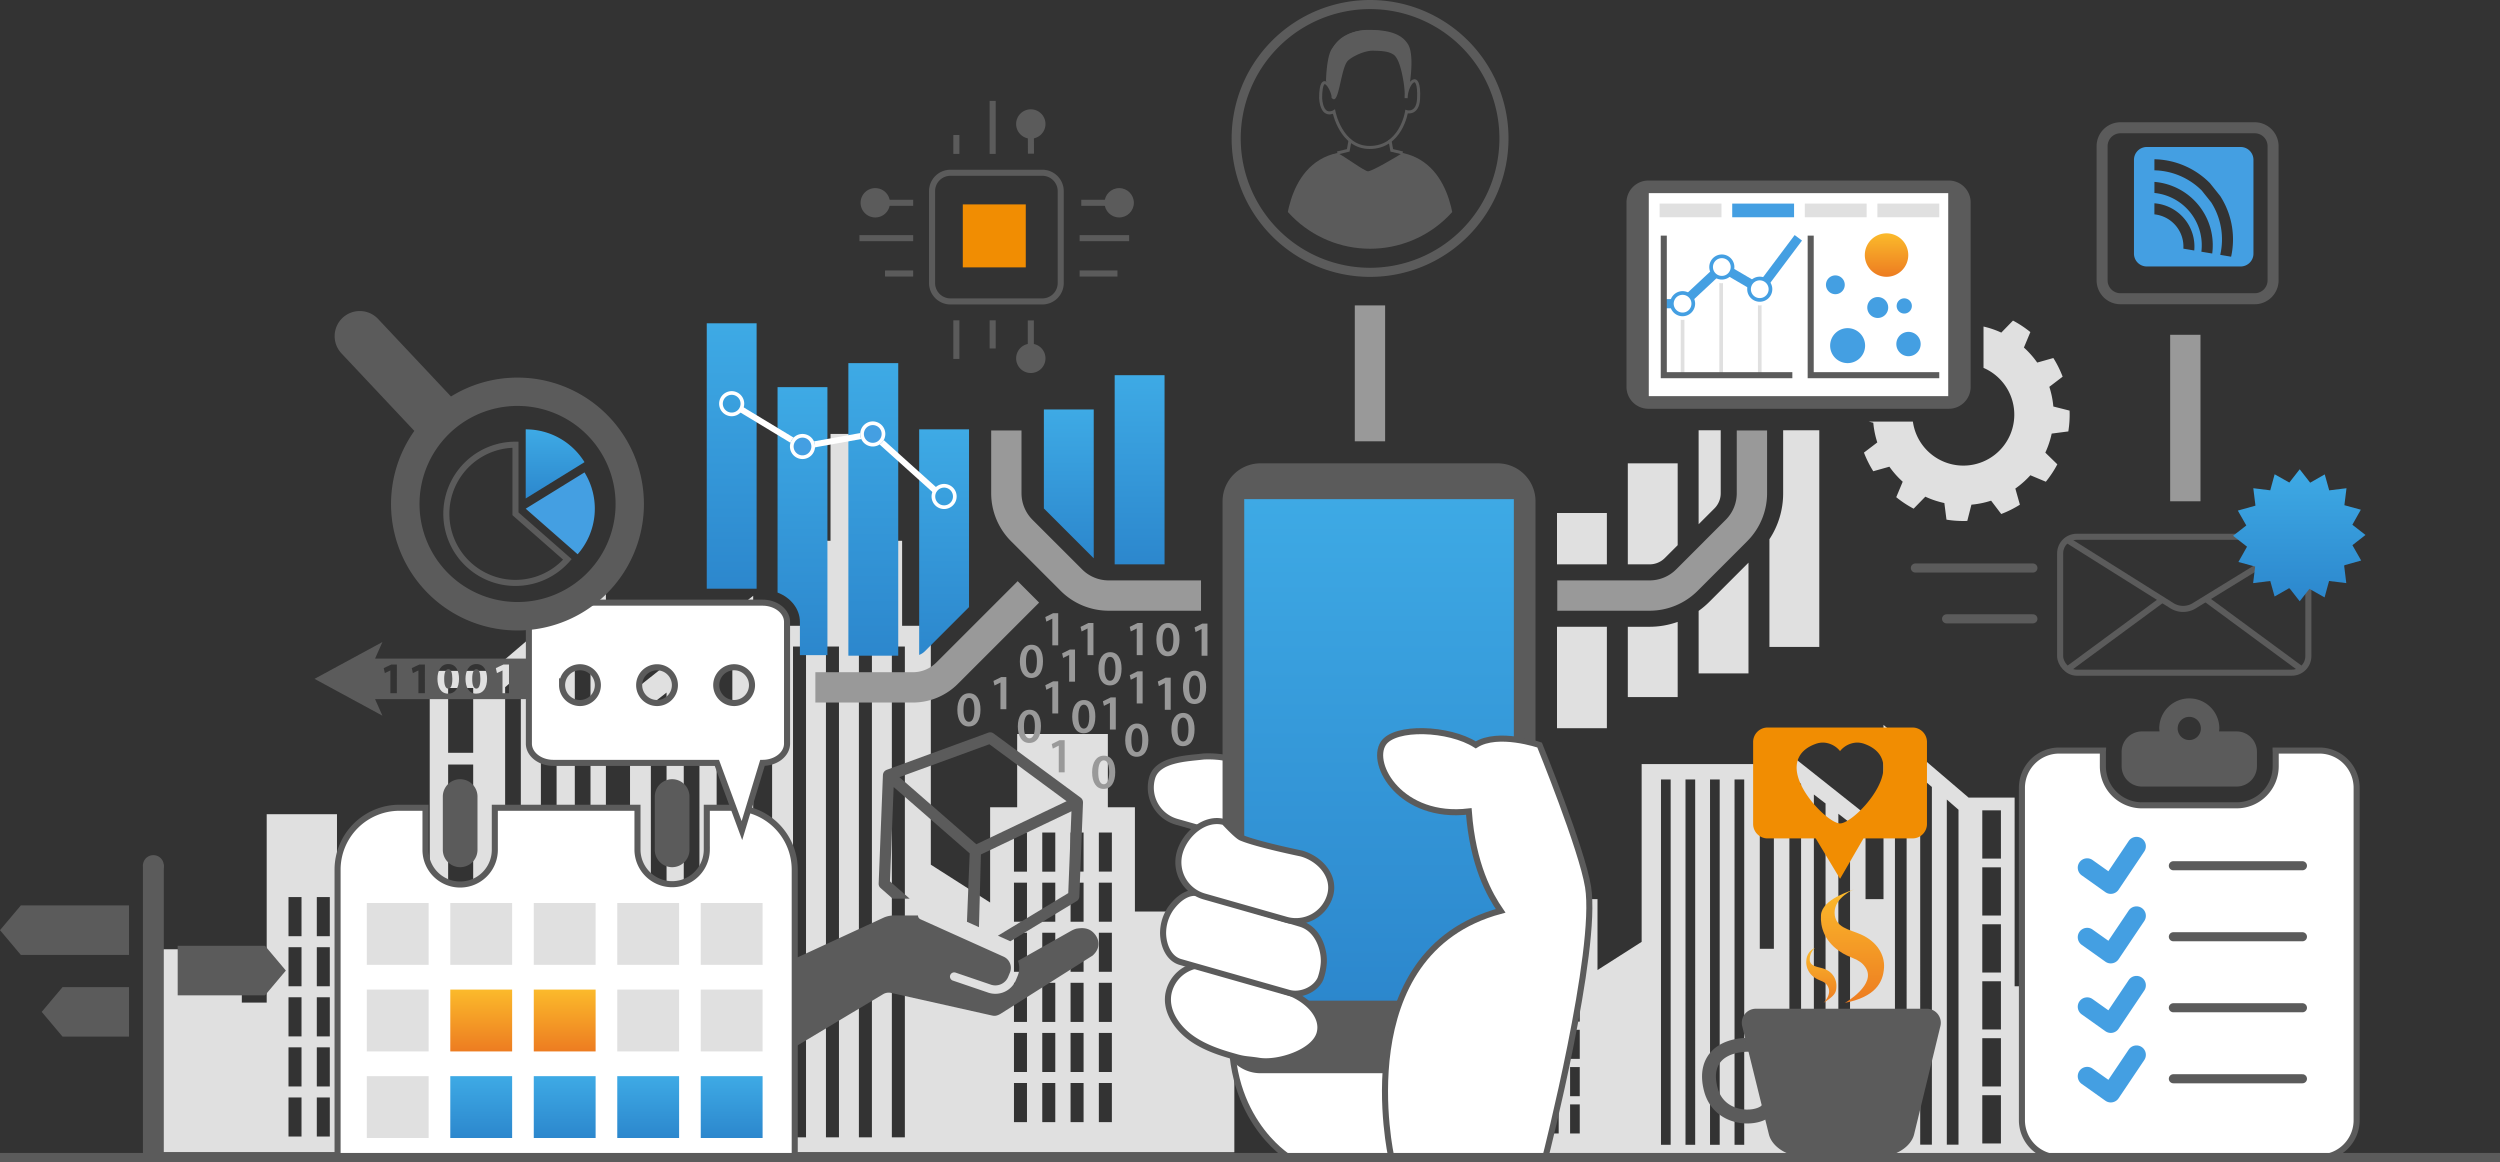 <svg xmlns="http://www.w3.org/2000/svg" xmlns:xlink="http://www.w3.org/1999/xlink" width="824.5" height="383.243" viewBox="0 0 824.5 383.243"><rect x="0" y="0" width="824.5" height="383.243" fill="#333333" stroke="none"/><defs><style>.a,.c,.h,.j,.k,.m,.v{fill:none;}.b,.w{fill:#e0e0e0;}.c{stroke:#999;stroke-width:10px;}.c,.d,.h,.j,.k,.m,.q,.v,.x{stroke-miterlimit:10;}.d,.q,.s,.x{fill:#fff;}.d,.h,.j,.k,.m,.q,.x{stroke:#5b5b5b;}.d,.j,.q,.v{stroke-width:2px;}.e,.u{fill:url(#a);}.f,.i{fill:#5b5b5b;}.f,.q,.r,.u,.w{fill-rule:evenodd;}.g{fill:#449fe2;}.h{stroke-linecap:round;}.h,.k,.x{stroke-width:3px;}.l{clip-path:url(#b);}.n,.r{fill:#f18d02;}.o{clip-path:url(#d);}.p{fill:url(#e);}.t{fill:#999;}.v{stroke:#fff;}</style><linearGradient id="a" x1="0.5" x2="0.5" y2="1" gradientUnits="objectBoundingBox"><stop offset="0" stop-color="#3eaae5"/><stop offset="1" stop-color="#2c87cd"/></linearGradient><clipPath id="b"><path class="a" d="M496.751,196.166a36.376,36.376,0,1,1-36.375-36.376A36.375,36.375,0,0,1,496.751,196.166Z" transform="translate(-424 -159.79)"/></clipPath><clipPath id="d"><rect class="a" width="203.497" height="134.453"/></clipPath><linearGradient id="e" x1="0.5" x2="0.5" y2="1" gradientUnits="objectBoundingBox"><stop offset="0" stop-color="#fbba2b"/><stop offset="1" stop-color="#ed7c21"/></linearGradient></defs><g transform="translate(-81 -151.866)"><g transform="translate(132.436 252.589)"><path class="b" d="M446.321,427.79v-34.4H437.4v-24.16H407.49v24.16h-8.918v31.429l-19.559-12.486V333.561h-9.469V305.519h-9.8V270.281H345.936v35.238h-9.8v28.043h-9.467v81.846h-6.239V323.644L279.81,355.86v37.529h-7.957v-77.2l-37.7,32.216H213.757v83.6h-7.417V413.227H183.164V395.691H159.987v62.13H151.78V440.235H123.464V507.17H479.112V427.79ZM171.468,502h-4.292V489.1h4.292Zm0-16.522h-4.292V472.584h4.292Zm0-16.521h-4.292V456.062h4.292Zm0-16.521h-4.292V439.541h4.292Zm0-16.521h-4.292V423.02h4.292ZM180.8,502h-4.29V489.1h4.29Zm0-16.522h-4.29V472.584h4.29Zm0-16.521h-4.29V456.062h4.29Zm0-16.521h-4.29V439.541h4.29Zm0-16.521h-4.29V423.02h4.29ZM190.132,502h-4.292V489.1h4.292Zm0-16.522h-4.292V472.584h4.292Zm0-16.521h-4.292V456.062h4.292Zm0-16.521h-4.292V439.541h4.292Zm0-16.521h-4.292V423.02h4.292ZM199.464,502h-4.292V489.1h4.292Zm0-16.522h-4.292V472.584h4.292Zm0-16.521h-4.292V456.062h4.292Zm0-16.521h-4.292V439.541h4.292Zm0-16.521h-4.292V423.02h4.292Zm28.62,65.744h-8.26V480.28h8.26Zm0-25.242h-8.26V455.037h8.26Zm0-25.242h-8.26V429.795h8.26Zm0-25.242h-8.26V404.553h8.26Zm0-25.242h-8.26V379.311h8.26Zm0-25.242h-8.26V354.069h8.26ZM243.8,502.2H238.62V353.8l5.178-4.5Zm11.793,0h-5.178V343.718l5.178-4.424Zm11.19,0H261.6V334.156l5.177-4.424Zm25.077,0h-5.177V359.614l5.177-4.047Zm10.847,0h-5.177V351.01l5.177-3.972Zm10.847,0h-5.177V342.406l5.177-4.16Zm24.3.064h-4.29V340.387h4.29Zm10.866,0h-4.292V340.387h4.292Zm10.867,0h-4.292V340.387h4.292Zm10.867,0h-4.292V340.387h4.292Zm40.274-5.028h-4.292V484.341h4.292Zm0-16.522h-4.292V467.819h4.292Zm0-16.521h-4.292V451.3h4.292Zm0-16.521h-4.292V434.777h4.292Zm0-16.521h-4.292V418.256h4.292Zm0-16.521h-4.292V401.734h4.292Zm9.332,82.605h-4.292V484.341h4.292Zm0-16.522h-4.292V467.819h4.292Zm0-16.521h-4.292V451.3h4.292Zm0-16.521h-4.292V434.777h4.292Zm0-16.521h-4.292V418.256h4.292Zm0-16.521h-4.292V401.734h4.292Zm9.333,82.605H425.1V484.341h4.292Zm0-16.522H425.1V467.819h4.292Zm0-16.521H425.1V451.3h4.292Zm0-16.521H425.1V434.777h4.292Zm0-16.521H425.1V418.256h4.292Zm0-16.521H425.1V401.734h4.292Zm9.332,82.605h-4.292V484.341h4.292Zm0-16.522h-4.292V467.819h4.292Zm0-16.521h-4.292V451.3h4.292Zm0-16.521h-4.292V434.777h4.292Zm0-16.521h-4.292V418.256h4.292Zm0-16.521h-4.292V401.734h4.292Z" transform="translate(-123.464 -227.886)"/><path class="b" d="M466.464,432.558v59.086H731.185V441.822H710.107v13.089H704V408.667H686.747V421.72H669.5V435.7h-5.521V373.474H648.795l-28.062-23.979v57.459h-5.922V379.019L584.58,355.04v68.3h-4.644v-60.92H540.971v58.631l-14.56,9.294V406.954h-6.637V388.97H497.508v17.984h-6.637v25.6ZM695.454,478.2h3.194v9.6h-3.194Zm0-12.3h3.194v9.6h-3.194Zm0-12.3h3.194V463.2h-3.194Zm0-12.3h3.194v9.6h-3.194Zm0-12.3h3.194v9.6h-3.194ZM688.507,478.2H691.7v9.6h-3.194Zm0-12.3H691.7v9.6h-3.194Zm0-12.3H691.7V463.2h-3.194Zm0-12.3H691.7v9.6h-3.194Zm0-12.3H691.7v9.6h-3.194ZM681.56,478.2h3.194v9.6H681.56Zm0-12.3h3.194v9.6H681.56Zm0-12.3h3.194V463.2H681.56Zm0-12.3h3.194v9.6H681.56Zm0-12.3h3.194v9.6H681.56ZM674.615,478.2h3.194v9.6h-3.194Zm0-12.3h3.194v9.6h-3.194Zm0-12.3h3.194V463.2h-3.194Zm0-12.3h3.194v9.6h-3.194Zm0-12.3h3.194v9.6h-3.194Zm-21.3,42.621h6.147V487.54h-6.147Zm0-18.788h6.147v15.912h-6.147Zm0-18.788h6.147v15.912h-6.147Zm0-18.79h6.147v15.912h-6.147Zm0-18.788h6.147v15.912h-6.147Zm0-18.788h6.147V393.6h-6.147Zm-11.7-3.554,3.853,3.35v110.46h-3.853Zm-8.778-7.443,3.854,3.294V487.942h-3.854Zm-8.329-7.118,3.853,3.294V487.942h-3.853ZM605.843,378.8l3.853,3.012V487.942h-3.853Zm-8.074-6.348,3.854,2.957V487.942h-3.854Zm-8.073-6.545,3.853,3.1V487.942h-3.853ZM571.609,367.5H574.8V487.989h-3.194Zm-8.088,0h3.194V487.989h-3.194Zm-8.089,0h3.194V487.989h-3.194Zm-8.088,0h3.194V487.989h-3.194Zm-29.977,107.15h3.194v9.6h-3.194Zm0-12.3h3.194v9.6h-3.194Zm0-12.3h3.194v9.6h-3.194Zm0-12.3h3.194v9.6h-3.194Zm0-12.3h3.194v9.6h-3.194Zm0-12.3h3.194v9.6h-3.194Zm-6.947,61.485h3.194v9.6h-3.194Zm0-12.3h3.194v9.6h-3.194Zm0-12.3h3.194v9.6h-3.194Zm0-12.3h3.194v9.6h-3.194Zm0-12.3h3.194v9.6h-3.194Zm0-12.3h3.194v9.6h-3.194Zm-6.946,61.485h3.194v9.6h-3.194Zm0-12.3h3.194v9.6h-3.194Zm0-12.3h3.194v9.6h-3.194Zm0-12.3h3.194v9.6h-3.194Zm0-12.3h3.194v9.6h-3.194Zm0-12.3h3.194v9.6h-3.194Zm-6.947,61.485h3.194v9.6h-3.194Zm0-12.3h3.194v9.6h-3.194Zm0-12.3h3.194v9.6h-3.194Zm0-12.3h3.194v9.6h-3.194Zm0-12.3h3.194v9.6h-3.194Zm0-12.3h3.194v9.6h-3.194Z" transform="translate(-50.991 -211.149)"/><path class="c" d="M419.2,323.779H388.749a17.394,17.394,0,0,1-12.3-5.094l-16.356-16.356A17.393,17.393,0,0,1,355,290.03v-20.7" transform="translate(-74.542 -228.087)"/><path class="c" d="M505,323.779h30.449a17.4,17.4,0,0,0,12.3-5.094L564.1,302.329a17.393,17.393,0,0,0,5.095-12.3v-20.7" transform="translate(-42.848 -228.087)"/><line class="c" y1="44.818" transform="translate(400.376)"/><path class="c" d="M303,344.775h32.154a15.95,15.95,0,0,0,11.28-4.672l26.822-26.822" transform="translate(-85.529 -218.801)"/><line class="c" y1="54.91" transform="translate(669.283 9.69)"/></g><g transform="translate(81 153.366)"><g transform="translate(379.528 151.309)"><path class="d" d="M459.417,424.949H420.489v-2.185c-4.071,1.1-3.286,3.009-3.67,6.3-3.95,33.875,18.283,47.513,18.283,47.513h45.474L478.07,429.16S469.928,426.966,459.417,424.949Z" transform="translate(-389.672 -247.753)"/><path class="d" d="M419.882,358.741a32.657,32.657,0,0,0-8.067-.636c-5.4.664-15.267.824-17.039,7.055a11.729,11.729,0,0,0,8.073,14.491l17.033,4.846Z" transform="translate(-394.325 -261.431)"/><rect class="e" width="89.636" height="168.37" transform="translate(30.402 9.691)"/><path class="f" d="M504.543,278.281H426.395A12.518,12.518,0,0,0,413.869,290.8V466.889a12.525,12.525,0,0,0,12.526,12.531h78.148a12.526,12.526,0,0,0,12.537-12.531V290.8A12.519,12.519,0,0,0,504.543,278.281Zm5.39,177.2h-88.92V290.087h88.92Z" transform="translate(-390.196 -278.281)"/><path class="d" d="M511.27,491.695s17.407-68.317,14.08-89.1c-1.993-12.435-15.983-46.81-15.983-46.81s-13.679-4.741-21.053-.059c-8.85-5.642-26.753-6.247-30.5-.491-4.548,6.986,5.917,25.073,28.2,22.451,1.311,17.7,6.883,27.531,10.487,32.775-51.13,13.765-36.053,81.231-36.053,81.231Z" transform="translate(-381.131 -262.874)"/><path class="d" d="M428.959,446.463c-3.44-.563-4.443-.361-7.442-1.214-3.76-1.07-9.326-2.592-14.194-5.837-5.39-3.594-9.7-9.821-7.927-16.052h0a11.73,11.73,0,0,1,14.492-8.072l23.716,8.246c6.231,1.772,13.166,7.7,11.393,13.936h0C447.224,443.7,435.353,447.509,428.959,446.463Z" transform="translate(-393.339 -249.428)"/><path class="d" d="M439.133,428.192,403.4,418.028c-3.829-1.09-5.633-5.41-5.725-9.39a14.469,14.469,0,0,1,2.535-8.282c2.357-3.209,5.779-5.983,9.608-4.894l33.187,9.971c6,1.8,7.883,8.8,7.681,12.777a19.467,19.467,0,0,1-1.129,5.388C447.881,427.21,442.962,429.282,439.133,428.192Z" transform="translate(-393.618 -253.572)"/><path class="d" d="M437.395,408.236l-27.036-7.69a11.731,11.731,0,0,1-8.073-14.492h0c1.772-6.231,8.438-11.814,14.669-10.042,0,0,4.141,4.519,5.59,5.139,5.125,2.195,19.879,5.229,19.879,5.229,6.231,1.772,11.236,7.551,9.463,13.782h0A11.729,11.729,0,0,1,437.395,408.236Z" transform="translate(-392.738 -257.702)"/></g><g transform="translate(666.83 228.831)"><path class="d" d="M729.6,356.481H715.168c0,.13.039.252.039.383v4.8a12.894,12.894,0,0,1-12.88,12.881H671.085a12.894,12.894,0,0,1-12.878-12.881v-4.8c0-.131.034-.253.039-.383H643.812a12.3,12.3,0,0,0-12.3,12.3V478.393a12.3,12.3,0,0,0,12.3,12.3H729.6a12.3,12.3,0,0,0,12.3-12.3V368.78A12.3,12.3,0,0,0,729.6,356.481Z" transform="translate(-631.511 -339.281)"/><g transform="translate(18.418 45.67)"><path class="g" d="M657.611,398.784a3.1,3.1,0,0,1-1.793-.571l-7.8-5.542a3.094,3.094,0,1,1,3.583-5.046l5.211,3.7,6.7-9.975a3.094,3.094,0,0,1,5.137,3.451l-8.473,12.612a3.1,3.1,0,0,1-2.568,1.369Z" transform="translate(-646.716 -379.984)"/><g transform="translate(31.526 9.518)"><line class="h" x2="42.568"/></g><g transform="translate(0 22.927)"><path class="g" d="M657.611,417.715a3.09,3.09,0,0,1-1.793-.572l-7.8-5.542a3.094,3.094,0,1,1,3.583-5.046l5.211,3.7,6.7-9.975a3.094,3.094,0,0,1,5.137,3.451l-8.473,12.613a3.114,3.114,0,0,1-2.568,1.369Z" transform="translate(-646.716 -398.912)"/></g><g transform="translate(0 45.856)"><path class="g" d="M657.611,436.644a3.09,3.09,0,0,1-1.793-.572l-7.8-5.542a3.094,3.094,0,1,1,3.583-5.046l5.211,3.7,6.7-9.975a3.094,3.094,0,0,1,5.137,3.451l-8.473,12.613a3.092,3.092,0,0,1-2.012,1.318A3.184,3.184,0,0,1,657.611,436.644Z" transform="translate(-646.716 -417.841)"/></g><g transform="translate(0 68.785)"><path class="g" d="M657.611,455.573a3.1,3.1,0,0,1-1.793-.571l-7.8-5.543a3.094,3.094,0,1,1,3.583-5.046l5.211,3.7,6.7-9.974a3.094,3.094,0,0,1,5.137,3.45L660.179,454.2a3.092,3.092,0,0,1-2.012,1.318A3.184,3.184,0,0,1,657.611,455.573Z" transform="translate(-646.716 -436.771)"/></g><g transform="translate(31.526 32.936)"><line class="h" x2="42.568"/></g><g transform="translate(31.526 56.355)"><line class="h" x2="42.568"/></g><g transform="translate(31.526 79.773)"><line class="h" x2="42.568"/></g></g><path class="i" d="M696.591,353.172h-5.808c.031-.327.1-.643.1-.98a9.91,9.91,0,1,0-19.82,0,9.653,9.653,0,0,0,.1.98H665.35a6.712,6.712,0,0,0-6.692,6.692v4.8a6.711,6.711,0,0,0,6.692,6.691h31.24a6.711,6.711,0,0,0,6.691-6.691v-4.8A6.711,6.711,0,0,0,696.591,353.172Zm-15.621-4.809a3.829,3.829,0,1,1-3.829,3.829A3.83,3.83,0,0,1,680.97,348.363Z" transform="translate(-625.775 -342.281)"/></g><g transform="translate(631.689 175.535)"><g transform="translate(47.747)"><rect class="j" width="81.861" height="44.818" rx="5.457"/><path class="j" d="M644.133,299.322l34.076,21.4a6.974,6.974,0,0,0,7.533.041l34.888-21.436" transform="translate(-641.45 -298.061)"/><line class="j" y1="22.829" x2="31.006" transform="translate(2.682 20.728)"/><line class="j" x1="31.006" y1="22.829" transform="translate(48.374 20.728)"/></g><line class="h" x1="38.761" transform="translate(0 10.296)"/><line class="h" x1="28.465" transform="translate(10.296 27.055)"/></g><g transform="translate(407.692)"><path class="k" d="M505.89,197.524a44.157,44.157,0,1,1-44.156-44.158A44.156,44.156,0,0,1,505.89,197.524Z" transform="translate(-417.576 -153.366)"/><g transform="translate(7.781 7.781)"><g class="l"><g transform="translate(8.368 0.591)"><g transform="translate(0 40.574)"><path class="i" d="M469.66,193.775c-2.192,1.359-9.787,5.891-11.4,6.049-1.045.1-7.916-5.054-10.125-6.049-17.761,3.765-17.222,27.786-17.222,27.786s17.926,11.588,27.969,11.588c12.163,0,28-11.588,28-11.588S487.422,197.54,469.66,193.775Z" transform="translate(-430.909 -193.775)"/></g><path class="m" d="M444.962,187.126s2.286,11.815,11.757,11.815c10.449,0,12.19-11.815,12.19-11.815s3.7,1.114,3.962-4.267c.5-10.284-4.071-5.05-4.107-.182.056-4.4.305-10.871.036-13.713-.436-4.594-2.831-8.205-12.3-8.205-8.055,0-11.69,4.265-12.3,8.1-.447,2.808.193,9.734.508,13.785.187-2.343-4.137-10.211-4.137.074C441.08,189.533,444.962,187.126,444.962,187.126Z" transform="translate(-428.867 -160.177)"/><path class="f" d="M442.03,177.2s2.913,2.652,1.934,5.488c2.358,3.06,2.86-9.973,5.333-12.3,1.454-1.368,5.458-3.354,8.381-3.266s4.987.19,6.64,1.307c3.029,2.045,3.9,14.052,3.9,14.052l1.472-4.71s1.51-9.3-.583-12.717c-1.749-2.857-5.117-4.854-13.243-4.777A14.189,14.189,0,0,0,444,166.448C442.158,169.088,442.03,177.2,442.03,177.2Z" transform="translate(-428.559 -160.278)"/><g transform="translate(17.225 36.232)"><path class="m" d="M445.128,194.532l3.587-.866.627-3.476" transform="translate(-445.128 -190.19)"/><path class="m" d="M463.635,194.532l-3.587-.866-.627-3.476" transform="translate(-442.108 -190.19)"/></g></g></g></g></g><g transform="translate(283.442 31.773)"><line class="j" y2="6.225" transform="translate(31.968 11.253)"/><line class="j" y2="17.478" transform="translate(43.937)"/><line class="j" y1="12.73" transform="translate(31.968 72.368)"/><line class="j" y1="9.288" transform="translate(43.937 72.368)"/><line class="j" x1="16.334" transform="translate(72.614 45.266)"/><line class="j" x1="12.483" transform="translate(72.614 56.927)"/><line class="j" x1="17.724" transform="translate(0 45.266)"/><line class="j" x1="9.288" transform="translate(8.436 56.927)"/><path class="j" d="M371.148,199.168H340.835a6.068,6.068,0,0,0-6.061,6.06v30.314a6.068,6.068,0,0,0,6.061,6.06h30.313a6.068,6.068,0,0,0,6.06-6.06V205.228A6.067,6.067,0,0,0,371.148,199.168Z" transform="translate(-310.822 -175.462)"/><rect class="n" width="20.769" height="20.77" transform="translate(34.09 34.14)"/><g transform="translate(0.383 28.767)"><path class="i" d="M324.993,208.185a4.838,4.838,0,1,1-4.839-4.839A4.839,4.839,0,0,1,324.993,208.185Z" transform="translate(-315.316 -203.346)"/><line class="j" x1="11.362" transform="translate(5.98 4.839)"/></g><g transform="translate(51.681 2.784)"><path class="i" d="M362.523,191.572a4.839,4.839,0,1,1,4.82-4.856A4.839,4.839,0,0,1,362.523,191.572Z" transform="translate(-357.666 -181.895)"/><line class="j" x1="0.043" y1="8.641" transform="translate(4.843 5.98)"/></g><g transform="translate(51.681 72.401)"><path class="i" d="M362.505,245.7a4.838,4.838,0,1,1-4.839,4.838A4.838,4.838,0,0,1,362.505,245.7Z" transform="translate(-357.666 -238.032)"/><line class="j" y2="11.362" transform="translate(4.839)"/></g><g transform="translate(73.164 28.767)"><circle class="i" cx="4.838" cy="4.838" r="4.838" transform="translate(7.665)"/><line class="j" x2="11.362" transform="translate(0 4.838)"/></g></g><path class="e" d="M731.247,309.993l-2.872-5.034.007-.048,4.288-3.346-4.327-3.375,2.791-4.959-5.419-1.483.692-5.6-5.7.7-1.473-5.267-4.807,2.742-3.455-4.427-3.416,4.379-4.846-2.728-1.445,5.287-5.589-.69.7,5.691c-.019.028-.042.053-.062.081l-5.746,1.607,2.8,4.9L689,301.84l4.6,3.585-2.84,5.046,5.526,1.512-.675,5.458,5.656-.7,1.428,5.109,4.7-2.682c.094.019.194.028.29.045l3.29,4.218,3.2-4.1,5.008,2.819,1.479-5.41,5.678.7-.7-5.694c.048-.073.09-.15.138-.223Z" transform="translate(47.466 -126.63)"/><g transform="translate(103.727 210.242)"><path class="i" d="M203.291,334.307c-.814,0-1.365,1.031-1.352,3.226-.013,2.165.509,3.2,1.365,3.2s1.323-1.074,1.323-3.226C204.627,335.412,204.176,334.307,203.291,334.307Z" transform="translate(-159.173 -325.376)"/><path class="i" d="M210.922,334.307c-.813,0-1.364,1.031-1.351,3.226-.013,2.165.509,3.2,1.365,3.2s1.323-1.074,1.323-3.226C212.259,335.412,211.808,334.307,210.922,334.307Z" transform="translate(-157.561 -325.376)"/><path class="i" d="M186.6,332.4l2.423-5.464-22.388,12.141,22.388,12.142-2.423-5.464h50.3V332.4Zm7.189,11.4h-2.137v-7.481h-.028l-1.8.858-.362-1.656,2.5-1.163h1.831Zm9.245,0H200.9v-7.481h-.029l-1.8.858-.363-1.656,2.5-1.163h1.831Zm7.675.16c-2.441,0-3.516-2.192-3.531-4.866,0-2.731,1.163-4.9,3.6-4.9,2.528,0,3.515,2.252,3.515,4.838C214.295,341.952,213.119,343.956,210.707,343.956Zm9.243,0c-2.44,0-3.515-2.192-3.53-4.866,0-2.731,1.162-4.9,3.6-4.9,2.528,0,3.515,2.252,3.515,4.838C223.54,341.952,222.363,343.956,219.95,343.956Zm10.814-.16h-2.137v-7.481H228.6l-1.8.858-.363-1.656,2.5-1.163h1.831Z" transform="translate(-166.633 -326.934)"/></g><g transform="translate(84.79 245.79)"><g class="o"><g transform="translate(26.541 9.69)"><g transform="translate(34.713)"><path class="i" d="M207.284,393.3a5.715,5.715,0,0,1-5.715-5.715V370A5.715,5.715,0,1,1,213,370v17.588A5.716,5.716,0,0,1,207.284,393.3Z" transform="translate(-201.569 -364.281)"/><g transform="translate(69.912)"><path class="i" d="M265,393.3a5.716,5.716,0,0,1-5.715-5.715V370a5.715,5.715,0,1,1,11.431,0v17.588A5.716,5.716,0,0,1,265,393.3Z" transform="translate(-259.286 -364.281)"/></g></g><path class="d" d="M303.284,372.055h-8.6v13.887a11.432,11.432,0,0,1-22.863,0V372.055H224.77v13.887a11.431,11.431,0,1,1-22.862,0V372.055h-8.6a20.417,20.417,0,0,0-20.395,20.395v104.84a20.417,20.417,0,0,0,20.395,20.395H303.284a20.418,20.418,0,0,0,20.4-20.395V392.45A20.418,20.418,0,0,0,303.284,372.055Z" transform="translate(-172.911 -362.638)"/><g transform="translate(9.639 40.83)"><rect class="b" width="20.396" height="20.396"/><rect class="b" width="20.396" height="20.396" transform="translate(27.534)"/><rect class="b" width="20.396" height="20.396" transform="translate(55.069)"/><rect class="b" width="20.396" height="20.396" transform="translate(82.603)"/><rect class="b" width="20.396" height="20.396" transform="translate(110.137)"/><g transform="translate(0 28.554)"><rect class="b" width="20.396" height="20.396"/><rect class="p" width="20.396" height="20.396" transform="translate(27.534)"/><rect class="p" width="20.396" height="20.396" transform="translate(55.069)"/><rect class="b" width="20.396" height="20.396" transform="translate(82.603)"/><rect class="b" width="20.396" height="20.396" transform="translate(110.137)"/></g><g transform="translate(0 57.108)"><rect class="b" width="20.396" height="20.396"/><rect class="e" width="20.396" height="20.396" transform="translate(27.534)"/><rect class="e" width="20.396" height="20.396" transform="translate(55.069)"/><rect class="e" width="20.396" height="20.396" transform="translate(82.603)"/><rect class="e" width="20.396" height="20.396" transform="translate(110.137)"/></g><g transform="translate(0 85.662)"><rect class="b" width="20.396" height="20.396"/><rect class="b" width="20.396" height="20.396" transform="translate(27.534)"/><rect class="b" width="20.396" height="20.396" transform="translate(55.069)"/><rect class="b" width="20.396" height="20.396" transform="translate(82.603)"/><rect class="b" width="20.396" height="20.396" transform="translate(110.137)"/></g></g></g></g></g><g transform="translate(561.342 291.819)"><g transform="translate(39.186)"><path class="p" d="M584.679,431.727s10.764-6.138,6.707-11.853c-2.132-3-4.841-2.616-8.652-5.315-4.81-3.4-6.185-7.877-5.931-11.773.348-5.364,9.99-8.01,10.884-8.506,0,0-6.489,2.656-6.393,7.741.091,4.912,4.964,5.477,8.643,7.107,5.344,2.367,7.913,6.715,7.667,10.919C597.305,425.129,594.605,429.757,584.679,431.727Z" transform="translate(-576.774 -394.281)"/></g><g transform="translate(34.397 19.292)"><path class="p" d="M578.458,428.362s3.211-3.022,1.214-5.836c-1.049-1.48-2.384-1.289-4.26-2.618a6.081,6.081,0,0,1-2.568-5.826,4.694,4.694,0,0,1,2.832-3.874,5.117,5.117,0,0,0-1.742,3.911c.045,2.419,3.212,2.312,5.024,3.115a5.854,5.854,0,0,1,3.774,5.376C582.741,424.985,582.28,425.848,578.458,428.362Z" transform="translate(-572.821 -410.208)"/></g><g transform="translate(0 39.361)"><g transform="translate(0 9.588)"><path class="i" d="M559.32,462.947a15.579,15.579,0,0,0,2.029-.13c4.471-.577,7.361-2.9,7.361-5.928h-4.582c-.162.464-2.129,1.569-5.2,1.468-1.776-.061-7.7-.763-9.408-7.241-.95-3.607-.609-6.449,1.01-8.446,1.931-2.381,5.842-3.611,10.708-3.367l.227-4.575c-6.44-.319-11.59,1.477-14.493,5.056-1.782,2.2-3.554,6.147-1.884,12.5C547.069,459.794,553.493,462.947,559.32,462.947Z" transform="translate(-544.424 -434.691)"/></g><path class="f" d="M616.234,426.776H559.878a4.636,4.636,0,0,0-4.5,5.745l8.8,35.691c1.053,4.272,6.411,7.274,10.811,7.274h26.267c4.412,0,9.778-3.019,10.819-7.305l8.666-35.675A4.635,4.635,0,0,0,616.234,426.776Z" transform="translate(-542.138 -426.776)"/></g></g><path class="q" d="M225,322.578V362.69c0,3.519,3.629,6.363,8.1,6.363H287l8.259,22.342,6.783-22.342c4.47,0,8.1-2.844,8.1-6.363V322.578c0-3.512-3.635-6.363-8.1-6.363H233.1C228.629,316.215,225,319.066,225,322.578Zm61.788,20.844a5.9,5.9,0,1,1,5.892,5.892A5.9,5.9,0,0,1,286.788,343.422Zm-25.418,0a5.894,5.894,0,1,1,5.884,5.892A5.894,5.894,0,0,1,261.37,343.422Zm-25.421,0a5.9,5.9,0,1,1,5.892,5.892A5.9,5.9,0,0,1,235.949,343.422Z" transform="translate(-50.574 -118.957)"/><path class="r" d="M610.9,350.213H563.082a4.77,4.77,0,0,0-4.757,4.757v27.06a4.77,4.77,0,0,0,4.757,4.757h15.891l8.021,13.324,7.724-13.324H610.9a4.771,4.771,0,0,0,4.758-4.757V354.97A4.771,4.771,0,0,0,610.9,350.213ZM601.274,364.3c-.659,7.456-10.067,16.833-13.912,17.513a.906.906,0,0,1-.162.013h-.411a.906.906,0,0,1-.162-.013c-3.845-.68-13.253-10.056-13.914-17.513-.25-2.83.619-6.632,6.18-8.672a7.179,7.179,0,0,1,2.475-.455,7.475,7.475,0,0,1,5.626,2.813,7.469,7.469,0,0,1,5.625-2.813,7.181,7.181,0,0,1,2.476.455C600.656,357.669,601.525,361.471,601.274,364.3Z" transform="translate(19.855 -111.774)"/><g transform="translate(691.46 38.821)"><path class="i" d="M703.99,245.435H659.718a7.882,7.882,0,0,1-7.873-7.873V193.288a7.882,7.882,0,0,1,7.873-7.873H703.99a7.882,7.882,0,0,1,7.873,7.873v44.273A7.882,7.882,0,0,1,703.99,245.435Zm-44.271-56.386a4.244,4.244,0,0,0-4.24,4.24v44.273a4.244,4.244,0,0,0,4.24,4.24H703.99a4.244,4.244,0,0,0,4.24-4.24V193.288a4.244,4.244,0,0,0-4.24-4.24Z" transform="translate(-651.845 -185.415)"/><path class="g" d="M697.191,192.15h-30.94a4.232,4.232,0,0,0-4.232,4.232v30.94a4.233,4.233,0,0,0,4.232,4.232h30.94a4.233,4.233,0,0,0,4.232-4.232v-30.94A4.233,4.233,0,0,0,697.191,192.15Zm-15.285,34.134-3.6-.607a10.674,10.674,0,0,0-9.549-11.311v-3.652a14.309,14.309,0,0,1,13.144,15.57Zm5.919,1-3.578-.6a17.333,17.333,0,0,0-15.485-19.371v-3.654a20.957,20.957,0,0,1,19.063,23.629Zm6.262.908a1.4,1.4,0,0,1-.057.139l-3.53-.6a1.882,1.882,0,0,1,.034-.306,22.761,22.761,0,0,0-2.55-16.2q-.233-.4-.48-.792l-3.151-3.948a22.836,22.836,0,0,0-15.593-6.642V196.19A26.472,26.472,0,0,1,687,204a1.841,1.841,0,0,1,.13.145l3.275,4.1c.04.05.078.1.113.156.21.331.413.665.61,1.007A26.387,26.387,0,0,1,694.088,228.191Z" transform="translate(-649.695 -183.992)"/></g><g transform="translate(0 280.527)"><path class="f" d="M146.944,421.962" transform="translate(-67.067 -377.141)"/><rect class="i" width="6.878" height="97.145" transform="translate(47.139 3.114)"/><path class="i" d="M87.877,414.974h35.677V398.64H87.877L81,406.807Z" transform="translate(-81 -382.068)"/><path class="i" d="M99.233,437.221h21.922V420.887H99.233l-6.877,8.167Z" transform="translate(-78.601 -377.368)"/><path class="i" d="M158.178,409.64h-28.8v16.334h28.8l6.877-8.167Z" transform="translate(-70.778 -379.744)"/><path class="i" d="M126.794,388.4a3.439,3.439,0,1,1-3.439-3.439A3.439,3.439,0,0,1,126.794,388.4Z" transform="translate(-72.777 -384.959)"/></g><g transform="translate(536.42 58.039)"><rect class="s" width="102.96" height="67.832" transform="translate(5.028 3.634)"/><path class="f" d="M630.124,276.556a7.225,7.225,0,0,0,7.229-7.228V208.51a7.228,7.228,0,0,0-7.229-7.229H531.082a7.231,7.231,0,0,0-7.233,7.229v60.818a7.228,7.228,0,0,0,7.233,7.228Zm-.17-71.109v66.948H531.2V205.447Z" transform="translate(-523.849 -201.281)"/><g transform="translate(12.296 17.988)"><g transform="translate(2.062 18.495)"><path class="g" d="M539.839,239.673a4.137,4.137,0,1,1,4.135-4.137A4.141,4.141,0,0,1,539.839,239.673Zm0-7.062a2.925,2.925,0,1,0,2.924,2.925A2.928,2.928,0,0,0,539.839,232.611Z" transform="translate(-535.702 -231.4)"/></g><g transform="translate(15.01 6.401)"><path class="g" d="M550.529,229.689a4.137,4.137,0,1,1,4.135-4.137A4.141,4.141,0,0,1,550.529,229.689Zm0-7.062a2.925,2.925,0,1,0,2.924,2.925A2.929,2.929,0,0,0,550.529,222.627Z" transform="translate(-546.392 -221.416)"/></g><g transform="translate(27.518 13.721)"><path class="g" d="M560.853,235.731a4.136,4.136,0,1,1,4.137-4.135A4.14,4.14,0,0,1,560.853,235.731Zm0-7.061a2.925,2.925,0,1,0,2.925,2.925A2.928,2.928,0,0,0,560.853,228.67Z" transform="translate(-556.718 -227.459)"/></g><g transform="translate(0 21.117)"><rect class="g" width="2.667" height="3.028"/></g><g transform="translate(7.571 11.834)"><rect class="g" width="10.891" height="3.028" transform="translate(0 7.432) rotate(-43.035)"/></g><g transform="translate(21.427 11.013)"><rect class="g" width="3.028" height="7.437" transform="translate(0 2.613) rotate(-59.662)"/></g><g transform="translate(32.562)"><rect class="g" width="17.668" height="3.028" transform="matrix(0.6, -0.8, 0.8, 0.6, 0, 14.129)"/></g><path class="b" d="M539.223,239.241a5.234,5.234,0,0,1-.606-.062v17.607h1.211V239.179A5.287,5.287,0,0,1,539.223,239.241Z" transform="translate(-533.024 -211.261)"/><path class="b" d="M549.951,229.261a5.315,5.315,0,0,1-.827-.084V258.9h1.211V229.221C550.207,229.23,550.082,229.261,549.951,229.261Z" transform="translate(-530.804 -213.375)"/><path class="b" d="M560.238,235.3a5.259,5.259,0,0,1-.606-.061v22.381h1.211V235.238A5.26,5.26,0,0,1,560.238,235.3Z" transform="translate(-528.584 -212.094)"/></g><g transform="translate(12.296 17.419)"><path class="p" d="M595.814,229.992a7.165,7.165,0,1,0-7.079-7.25A7.167,7.167,0,0,0,595.814,229.992Z" transform="translate(-522.435 -215.662)"/><path class="g" d="M579.293,247.174a5.766,5.766,0,1,0,5.832-5.7A5.767,5.767,0,0,0,579.293,247.174Z" transform="translate(-524.43 -210.207)"/><path class="g" d="M581.224,233.313a3.1,3.1,0,1,0-3.067-3.141A3.105,3.105,0,0,0,581.224,233.313Z" transform="translate(-524.67 -213.244)"/><path class="g" d="M602.419,235.9a2.508,2.508,0,1,0-2.536,2.477A2.508,2.508,0,0,0,602.419,235.9Z" transform="translate(-520.603 -211.922)"/><path class="g" d="M601.281,250.513a4.012,4.012,0,1,0-3.963-4.059A4.013,4.013,0,0,0,601.281,250.513Z" transform="translate(-520.621 -209.993)"/><path class="g" d="M592.816,239.908a3.451,3.451,0,1,0-3.41-3.49A3.449,3.449,0,0,0,592.816,239.908Z" transform="translate(-522.293 -211.997)"/><path class="j" d="M574,216.281V262.31h42.4" transform="translate(-525.548 -215.531)"/><path class="j" d="M534,216.281V262.31h42.4" transform="translate(-534 -215.531)"/></g><rect class="b" width="20.396" height="4.506" transform="translate(10.926 7.608)"/><rect class="g" width="20.396" height="4.506" transform="translate(34.866 7.608)"/><rect class="b" width="20.396" height="4.506" transform="translate(58.807 7.608)"/><rect class="b" width="20.396" height="4.506" transform="translate(82.747 7.608)"/></g><g transform="translate(110.356 101.071)"><path class="i" d="M261,330.829A41.7,41.7,0,0,0,210.485,265L186.43,239.416a8.287,8.287,0,0,0-12.075,11.353L198.4,276.347A41.7,41.7,0,0,0,261,330.829Zm-52.117-8.23a32.337,32.337,0,0,1,1.4-45.7l.006-.007,0-.006a32.335,32.335,0,1,1-1.41,45.712Z" transform="translate(-172.106 -236.807)"/><g transform="translate(36.859 39.029)"><path class="j" d="M225.324,273.209a22.79,22.79,0,1,0,17.124,37.82L225.324,296Z" transform="translate(-202.535 -268.145)"/><path class="e" d="M243.528,279.845a22.774,22.774,0,0,0-19.392-10.817v22.789Z" transform="translate(-197.971 -269.028)"/><path class="g" d="M243.528,280.746l-19.392,11.972,17.124,15.03a22.774,22.774,0,0,0,2.268-27Z" transform="translate(-197.971 -266.552)"/></g></g><g transform="translate(262.083 240.026)"><g transform="translate(0 60.387)"><path class="i" d="M396.285,407.478c-1.993-2.391-4.557-1.942-6.036-1.738a8.39,8.39,0,0,0-1.7.713l-17.535,9.893a6.8,6.8,0,0,1-.091,4.917l-.555,1.357a7.348,7.348,0,0,1-6.812,4.6,7.442,7.442,0,0,1-2.189-.331l-11.845-4.032a1.386,1.386,0,1,1,.9-2.624l11.8,4.02a4.583,4.583,0,0,0,5.582-2.683l.555-1.357a4.048,4.048,0,0,0-2.1-5.245l-27.412-12.331a1.383,1.383,0,0,1-.812-1.262h-7.848a8.668,8.668,0,0,0-3.364.678l-29.459,13.593v29.157l29.237-17.5a3.651,3.651,0,0,1,2.581-.377l32.9,7.373c.935.21,1.767.482,3.615-.75l29.918-18.929C398.41,412.119,397.812,409.311,396.285,407.478Z" transform="translate(-297.366 -401.377)"/></g><path class="i" d="M324.88,406.391c.16,0,.317-.023.477-.023h5.1l-6.5-5.7,1.223-31.1,5.93,5.172,19.145,16.694-.9,22.563,3.96,1.782.638-23.976,29.869-14.239-1.061,26.983-23.2,14.044,4.094,1.841,21.865-13.238a1.846,1.846,0,0,0,.889-1.508l1.221-31.035a1.77,1.77,0,0,0-.017-.18,1.819,1.819,0,0,0-.022-.245,1.785,1.785,0,0,0-.067-.222,1.926,1.926,0,0,0-.08-.222,1.854,1.854,0,0,0-.121-.2,1.967,1.967,0,0,0-.133-.2,1.845,1.845,0,0,0-.173-.165,1.755,1.755,0,0,0-.137-.132l-28.75-21.206a1.849,1.849,0,0,0-1.731-.248L322.853,363.9c-.018.007-.034.019-.052.028a.3.3,0,0,0-.045.012c-.047.019-.084.055-.128.078a1.9,1.9,0,0,0-.26.16,1.668,1.668,0,0,0-.153.139,1.69,1.69,0,0,0-.194.212,1.651,1.651,0,0,0-.113.174,1.794,1.794,0,0,0-.127.256,1.7,1.7,0,0,0-.065.2,1.416,1.416,0,0,0-.045.138c-.01.051,0,.1-.008.151s-.019.075-.021.114l-1.41,35.841a1.844,1.844,0,0,0,.627,1.462Zm31.863-50.943,25.471,18.787-29.776,14.2L332.89,371.385l-5.831-5.085Z" transform="translate(-292.535 -351.523)"/></g><g transform="translate(315.734 200.727)"><g transform="translate(19.944 31.847)"><path class="t" d="M365.753,350.782c0,3.407-1.336,5.544-3.863,5.544-2.446,0-3.749-2.218-3.766-5.446,0-3.292,1.4-5.509,3.88-5.509C364.563,345.371,365.753,347.652,365.753,350.782Zm-5.607.1c-.017,2.575.7,3.912,1.81,3.912,1.174,0,1.793-1.434,1.793-3.977,0-2.463-.586-3.914-1.793-3.914C360.878,346.9,360.129,348.224,360.146,350.88Z" transform="translate(-358.124 -345.371)"/></g><g transform="translate(31.135 41.88)"><path class="t" d="M369.678,355.464h-.033l-1.939.979-.343-1.517,2.575-1.272h1.68v10.6h-1.941Z" transform="translate(-367.363 -353.654)"/></g><g transform="translate(20.615 10.417)"><path class="t" d="M366.308,333.09c0,3.407-1.337,5.544-3.864,5.544-2.444,0-3.749-2.218-3.766-5.446,0-3.292,1.4-5.509,3.88-5.509C365.117,327.679,366.308,329.96,366.308,333.09Zm-5.608.1c-.016,2.575.7,3.912,1.81,3.912,1.174,0,1.793-1.434,1.793-3.977,0-2.461-.586-3.914-1.793-3.914C361.434,329.21,360.684,330.532,360.7,333.188Z" transform="translate(-358.678 -327.679)"/></g><g transform="translate(29.008 22.482)"><path class="t" d="M367.922,339.45h-.033l-1.94.977-.342-1.517,2.575-1.272h1.679v10.6h-1.939Z" transform="translate(-365.607 -337.639)"/></g><g transform="translate(46.531 12.868)"><path class="t" d="M387.7,335.114c0,3.406-1.337,5.543-3.864,5.543-2.444,0-3.749-2.217-3.766-5.445,0-3.294,1.4-5.51,3.881-5.51C386.512,329.7,387.7,331.984,387.7,335.114Zm-5.608.1c-.016,2.575.7,3.911,1.81,3.911,1.174,0,1.793-1.433,1.793-3.977,0-2.461-.586-3.912-1.793-3.912C382.829,331.234,382.079,332.555,382.095,335.212Z" transform="translate(-380.073 -329.702)"/></g><g transform="translate(47.997 27.781)"><path class="t" d="M383.6,343.824h-.033l-1.939.978-.343-1.517,2.575-1.271h1.679v10.6H383.6Z" transform="translate(-381.284 -342.014)"/></g><g transform="translate(37.88 28.643)"><path class="t" d="M380.56,348.138c0,3.407-1.337,5.543-3.864,5.543-2.444,0-3.749-2.217-3.765-5.445,0-3.293,1.4-5.51,3.88-5.51C379.369,342.726,380.56,345.008,380.56,348.138Zm-5.608.1c-.016,2.575.7,3.912,1.81,3.912,1.174,0,1.794-1.434,1.794-3.978,0-2.461-.587-3.912-1.794-3.912C375.685,344.258,374.936,345.58,374.951,348.236Z" transform="translate(-372.931 -342.726)"/></g><g transform="translate(34.552 11.981)"><path class="t" d="M372.5,330.78h-.033l-1.94.979-.342-1.517,2.575-1.272h1.679v10.6H372.5Z" transform="translate(-370.184 -328.97)"/></g><g transform="translate(44.445 46.999)"><path class="t" d="M385.98,363.292c0,3.407-1.336,5.543-3.863,5.543-2.446,0-3.75-2.217-3.766-5.445,0-3.294,1.4-5.51,3.88-5.51C384.79,357.88,385.98,360.162,385.98,363.292Zm-5.607.1c-.017,2.575.7,3.912,1.808,3.912,1.175,0,1.794-1.434,1.794-3.977,0-2.463-.587-3.914-1.794-3.914C381.105,359.412,380.356,360.734,380.373,363.39Z" transform="translate(-378.351 -357.88)"/></g><g transform="translate(29.008)"><path class="t" d="M367.922,320.889h-.033l-1.94.978-.342-1.517,2.575-1.271h1.679v10.6h-1.939Z" transform="translate(-365.607 -319.079)"/></g><g transform="translate(56.85 3.246)"><path class="t" d="M390.907,323.569h-.033l-1.939.979-.343-1.517,2.576-1.272h1.679v10.6h-1.941Z" transform="translate(-388.592 -321.759)"/></g><g transform="translate(0 26.407)"><path class="t" d="M349.288,346.292c0,3.407-1.336,5.543-3.863,5.543-2.446,0-3.749-2.217-3.766-5.445,0-3.294,1.4-5.51,3.88-5.51C348.1,340.88,349.288,343.162,349.288,346.292Zm-5.607.1c-.017,2.575.7,3.912,1.808,3.912,1.175,0,1.794-1.434,1.794-3.978,0-2.461-.586-3.912-1.794-3.912C344.413,342.412,343.664,343.734,343.681,346.39Z" transform="translate(-341.659 -340.88)"/></g><g transform="translate(65.633 3.246)"><path class="t" d="M403.472,327.171c0,3.407-1.336,5.543-3.863,5.543-2.446,0-3.749-2.217-3.766-5.445,0-3.294,1.4-5.51,3.88-5.51C402.282,321.759,403.472,324.041,403.472,327.171Zm-5.607.1c-.017,2.575.7,3.912,1.81,3.912,1.174,0,1.793-1.434,1.793-3.978,0-2.461-.586-3.912-1.793-3.912C398.6,323.291,397.848,324.613,397.865,327.269Z" transform="translate(-395.843 -321.759)"/></g><g transform="translate(40.63 3.246)"><path class="t" d="M377.517,323.569h-.033l-1.94.979-.342-1.517,2.575-1.272h1.679v10.6h-1.939Z" transform="translate(-375.202 -321.759)"/></g><g transform="translate(11.905 21.072)"><path class="t" d="M353.8,338.285h-.031l-1.94.978-.343-1.517,2.576-1.271h1.679v10.6H353.8Z" transform="translate(-351.487 -336.475)"/></g><g transform="translate(56.85 19.172)"><path class="t" d="M390.907,336.717h-.033l-1.939.979-.343-1.517,2.576-1.272h1.679v10.6h-1.941Z" transform="translate(-388.592 -334.907)"/></g><g transform="translate(55.362 36.403)"><path class="t" d="M394.993,354.544c0,3.407-1.336,5.543-3.863,5.543-2.446,0-3.749-2.217-3.766-5.445,0-3.294,1.4-5.51,3.88-5.51C393.8,349.132,394.993,351.414,394.993,354.544Zm-5.607.1c-.017,2.575.7,3.912,1.808,3.912,1.175,0,1.794-1.434,1.794-3.978,0-2.461-.586-3.912-1.794-3.912C390.118,350.664,389.369,351.986,389.386,354.642Z" transform="translate(-387.364 -349.132)"/></g><g transform="translate(66.109 21.27)"><path class="t" d="M398.551,338.45h-.033l-1.94.978-.342-1.517,2.575-1.272h1.679v10.6h-1.939Z" transform="translate(-396.236 -336.639)"/></g><g transform="translate(78.231 3.426)"><path class="t" d="M408.559,323.717h-.033l-1.94.979-.342-1.517,2.575-1.272H410.5v10.6h-1.939Z" transform="translate(-406.244 -321.907)"/></g><g transform="translate(74.416 18.993)"><path class="t" d="M410.724,340.171c0,3.407-1.337,5.543-3.864,5.543-2.444,0-3.749-2.217-3.766-5.445,0-3.294,1.4-5.51,3.881-5.51C409.533,334.759,410.724,337.041,410.724,340.171Zm-5.608.1c-.016,2.575.7,3.912,1.81,3.912,1.174,0,1.793-1.434,1.793-3.978,0-2.461-.586-3.912-1.793-3.912C405.85,336.291,405.1,337.613,405.116,340.269Z" transform="translate(-403.094 -334.759)"/></g><g transform="translate(70.601 32.9)"><path class="t" d="M407.575,351.651c0,3.407-1.337,5.544-3.864,5.544-2.444,0-3.749-2.218-3.766-5.446,0-3.292,1.4-5.509,3.88-5.509C406.384,346.24,407.575,348.521,407.575,351.651Zm-5.608.1c-.016,2.575.7,3.912,1.81,3.912,1.174,0,1.793-1.434,1.793-3.977,0-2.463-.586-3.914-1.793-3.914C402.7,347.771,401.951,349.093,401.967,351.749Z" transform="translate(-399.945 -346.24)"/></g></g><g transform="translate(233.086 105.119)"><rect class="e" width="16.446" height="87.535"/><rect class="e" width="16.446" height="96.49" transform="translate(46.705 13.14)"/><path class="u" d="M333.181,342.173l14.528-14.528V269.028H331.264v74.4A5.637,5.637,0,0,0,333.181,342.173Z" transform="translate(-261.207 -234.046)"/><path class="u" d="M292.706,257.537V325.28c4.335,1.647,7.371,5.371,7.371,9.7v10.949h9.075V257.537Z" transform="translate(-269.354 -236.474)"/><g transform="translate(134.535 17.119)"><rect class="e" width="16.446" height="62.381"/></g><path class="u" d="M365.216,296.257l16.356,16.356c.029.029.061.053.09.082V263.607H365.216v32.65Z" transform="translate(-254.033 -235.192)"/><path class="v" d="M282.808,263.607l20.213,12.221,23.053-4.136,21.054,18.935" transform="translate(-271.445 -235.192)"/><g transform="translate(50.618 32.364)"><path class="g" d="M319.353,275.139A4.136,4.136,0,1,1,323.488,271,4.141,4.141,0,0,1,319.353,275.139Z" transform="translate(-315.216 -266.867)"/></g><g transform="translate(27.439 36.5)"><path class="g" d="M300.217,278.554a4.137,4.137,0,1,1,4.135-4.137A4.141,4.141,0,0,1,300.217,278.554Z" transform="translate(-296.08 -270.281)"/></g><g transform="translate(50.618 32.364)"><path class="s" d="M319.353,275.139A4.136,4.136,0,1,1,323.488,271,4.141,4.141,0,0,1,319.353,275.139Zm0-7.061A2.925,2.925,0,1,0,322.277,271,2.928,2.928,0,0,0,319.353,268.078Z" transform="translate(-315.216 -266.867)"/></g><g transform="translate(4.086 22.381)"><path class="s" d="M280.938,266.9a4.137,4.137,0,1,1,4.137-4.137A4.141,4.141,0,0,1,280.938,266.9Zm0-7.062a2.925,2.925,0,1,0,2.925,2.925A2.929,2.929,0,0,0,280.938,259.836Z" transform="translate(-276.801 -258.625)"/></g><g transform="translate(27.439 36.5)"><path class="s" d="M300.217,278.554a4.137,4.137,0,1,1,4.135-4.137A4.141,4.141,0,0,1,300.217,278.554Zm0-7.062a2.925,2.925,0,1,0,2.924,2.925A2.928,2.928,0,0,0,300.217,271.492Z" transform="translate(-296.08 -270.281)"/></g><g transform="translate(74.144 52.986)"><path class="s" d="M338.773,292.164a4.136,4.136,0,1,1,4.137-4.137A4.141,4.141,0,0,1,338.773,292.164Zm0-7.061a2.925,2.925,0,1,0,2.925,2.924A2.927,2.927,0,0,0,338.773,285.1Z" transform="translate(-334.638 -283.892)"/></g></g><path class="w" d="M655.9,275.97a35.084,35.084,0,0,0,.417-6.864l-5.356-1.355a29.868,29.868,0,0,0-1.324-6.489l4.393-3.348a35.05,35.05,0,0,0-3.068-6.153l-5.321,1.5a29.59,29.59,0,0,0-4.39-4.955l2.133-5.1a35.545,35.545,0,0,0-5.734-3.79l-3.857,3.963a29.608,29.608,0,0,0-5.861-2v13.634a16.8,16.8,0,1,1-23.291,17.722H590.111l1.467.372A29.885,29.885,0,0,0,592.9,279.6l-4.4,3.35a35.169,35.169,0,0,0,3.073,6.15l5.316-1.5a29.863,29.863,0,0,0,4.393,4.955l-2.133,5.1a34.744,34.744,0,0,0,5.735,3.79l3.856-3.957a29.859,29.859,0,0,0,6.278,2.1l.7,5.48a35.149,35.149,0,0,0,6.861.418l1.362-5.359a29.869,29.869,0,0,0,6.488-1.323l3.347,4.4a35.067,35.067,0,0,0,6.152-3.074l-1.5-5.318a29.9,29.9,0,0,0,4.955-4.39l5.1,2.136a35.412,35.412,0,0,0,3.794-5.738l-3.962-3.856a29.945,29.945,0,0,0,2.1-6.281Z" transform="translate(26.232 -135.185)"/><g transform="translate(513.499 140.407)"><g transform="translate(0 27.283)"><rect class="b" width="16.446" height="16.929"/><rect class="b" width="16.446" height="33.451" transform="translate(0 37.521)"/></g><path class="w" d="M567.29,269.281V290.04a27.5,27.5,0,0,1-4.527,15.171v35.514h16.446V269.281Z" transform="translate(-492.706 -269.281)"/><g transform="translate(23.352 10.902)"><path class="w" d="M531.392,311.592a7.04,7.04,0,0,0,5.016-2.079l4.243-4.242v-26.99H524.205v33.311Z" transform="translate(-524.205 -278.281)"/><path class="w" d="M531.392,323.062h-7.187v23.189l16.446,0v-24.8A27.67,27.67,0,0,1,531.392,323.062Z" transform="translate(-524.205 -269.16)"/></g><g transform="translate(46.705)"><path class="w" d="M548.693,295.059a7.048,7.048,0,0,0,2.079-5.018V269.281h-7.287v30.985Z" transform="translate(-543.484 -269.281)"/><path class="w" d="M546.9,318.358a28.027,28.027,0,0,1-3.412,2.872v20.608H559.93V305.326Z" transform="translate(-543.484 -261.665)"/></g></g></g><g transform="translate(65.83 525.828)"><g transform="translate(15.17 0.514)"><line class="x" x2="824.5" transform="translate(0 7.268)"/></g></g></g></svg>